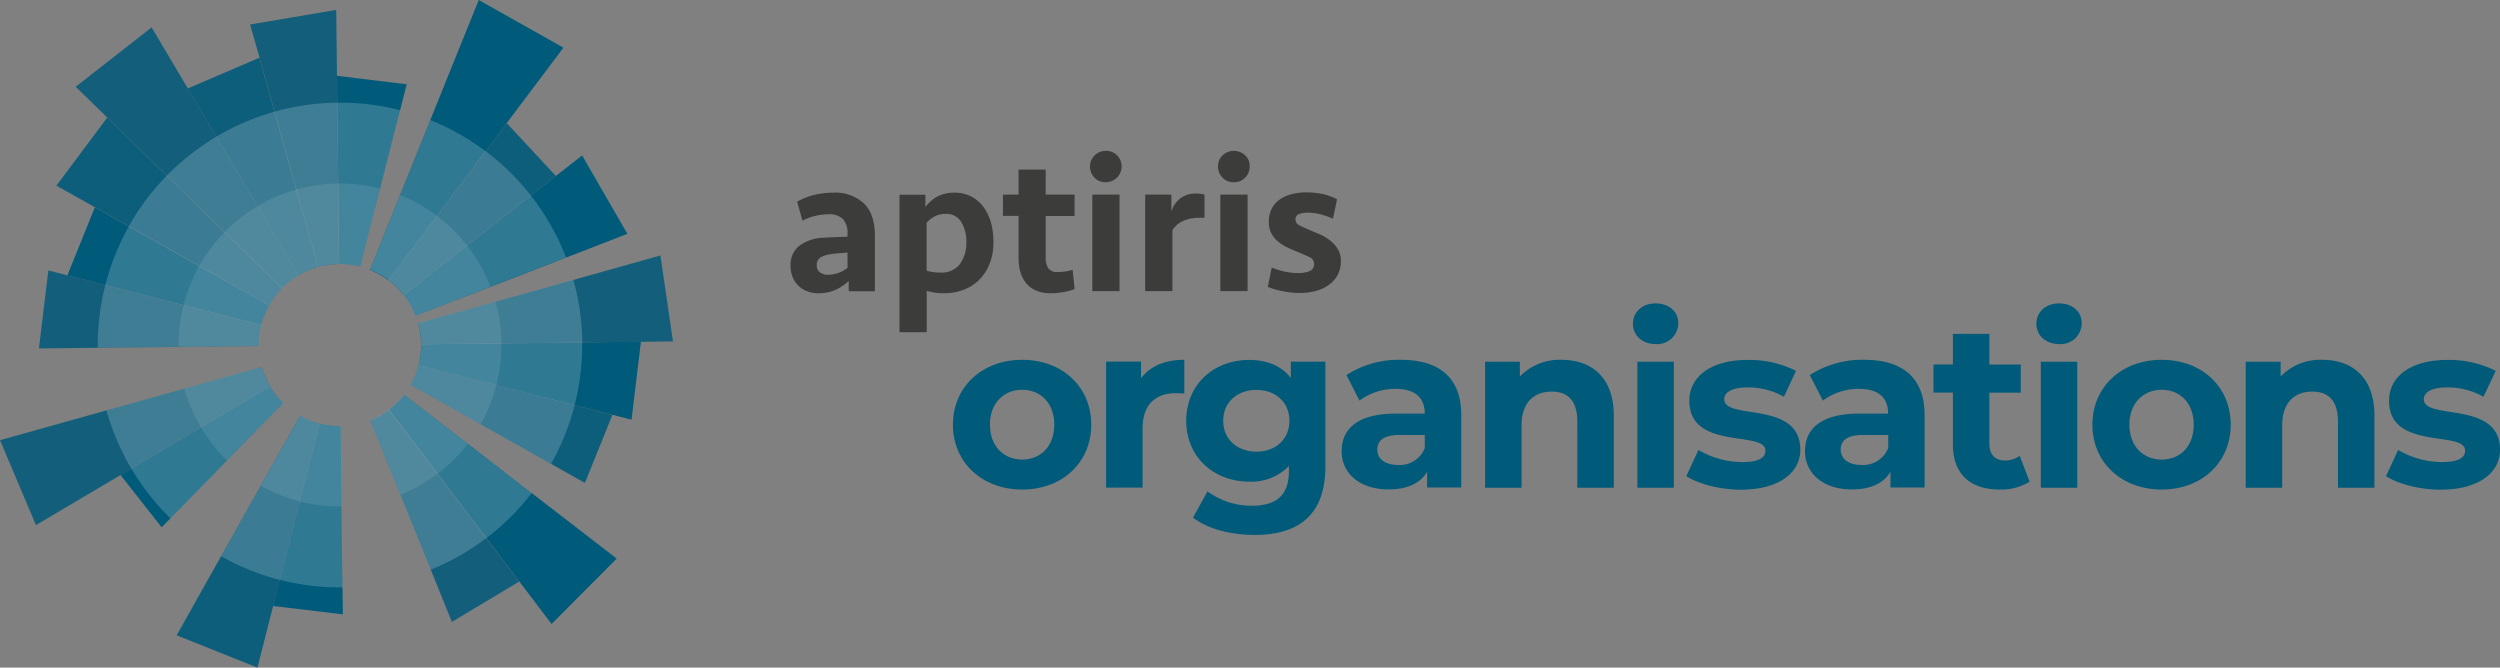 <?xml version="1.0" encoding="UTF-8"?> <svg xmlns="http://www.w3.org/2000/svg" width="488.959" height="130.578" viewBox="0 0 488.959 130.578"><rect x="0" y="0" width="488.959" height="130.578" fill="#808080" stroke="none"/><g id="aptiris-organisations" transform="translate(-1)"><path id="Tracé_592" data-name="Tracé 592" d="M746.055,276.2c-7.822,0-13.555,5.274-13.555,12.688s5.733,12.688,13.555,12.688,13.5-5.274,13.5-12.688S753.877,276.2,746.055,276.2Zm0,19.517c-3.567,0-6.319-2.573-6.319-6.828s2.752-6.828,6.319-6.828,6.268,2.573,6.268,6.828S749.622,295.717,746.055,295.717Z" transform="translate(-545.124 -205.828)" fill="#005a7a"></path><path id="Tracé_593" data-name="Tracé 593" d="M856.928,279.818v-3.261H850.1v24.638h7.134V289.576c0-4.714,2.6-6.854,6.548-6.854.56,0,.994.051,1.605.076v-6.6C861.591,276.2,858.661,277.448,856.928,279.818Z" transform="translate(-632.762 -205.828)" fill="#005a7a"></path><path id="Tracé_594" data-name="Tracé 594" d="M932.059,276.657v3.159c-1.885-2.4-4.714-3.516-8.153-3.516-6.828,0-12.306,4.714-12.306,11.9s5.5,11.9,12.306,11.9a10.151,10.151,0,0,0,7.771-3.057v1.045c0,4.433-2.191,6.726-7.236,6.726a14.567,14.567,0,0,1-8.688-2.8l-2.828,5.121c2.879,2.242,7.414,3.389,12.077,3.389,8.892,0,13.809-4.2,13.809-13.376v-20.51h-6.752Zm-6.726,17.58c-3.745,0-6.5-2.42-6.5-6.038s2.752-6.038,6.5-6.038,6.446,2.42,6.446,6.038S929.078,294.237,925.333,294.237Z" transform="translate(-678.592 -205.903)" fill="#005a7a"></path><path id="Tracé_595" data-name="Tracé 595" d="M1042.467,276.2a18.871,18.871,0,0,0-10.625,2.981l2.548,4.994a11.775,11.775,0,0,1,7.083-2.293c3.847,0,5.682,1.783,5.682,4.841h-5.682c-7.516,0-10.574,3.032-10.574,7.363,0,4.255,3.44,7.465,9.2,7.465,3.618,0,6.191-1.2,7.516-3.44v3.057h6.675V287.1C1054.34,279.691,1049.984,276.2,1042.467,276.2Zm4.714,17.224a5.253,5.253,0,0,1-5.274,3.338c-2.522,0-4.026-1.2-4.026-2.981,0-1.656,1.045-2.879,4.382-2.879h4.892v2.522Z" transform="translate(-767.496 -205.828)" fill="#005a7a"></path><path id="Tracé_596" data-name="Tracé 596" d="M1155.956,276.2a10.8,10.8,0,0,0-8.153,3.261v-2.879H1141V301.22h7.134V289.041c0-4.535,2.471-6.624,5.911-6.624,3.159,0,4.994,1.834,4.994,5.809V301.22h7.134V287.1C1166.173,279.589,1161.765,276.2,1155.956,276.2Z" transform="translate(-849.544 -205.828)" fill="#005a7a"></path><path id="Tracé_597" data-name="Tracé 597" d="M1255.366,244.314v24.638h7.134V244.314Zm3.567-11.414c-2.65,0-4.433,1.733-4.433,3.975s1.784,3.975,4.433,3.975a4.1,4.1,0,0,0,4.433-4.128C1263.367,234.556,1261.583,232.9,1258.933,232.9Z" transform="translate(-934.126 -173.56)" fill="#005a7a"></path><path id="Tracé_598" data-name="Tracé 598" d="M1302.914,283.969c0-1.274,1.376-2.293,4.586-2.293a14.068,14.068,0,0,1,7.083,1.834l2.37-5.07a20.254,20.254,0,0,0-9.478-2.14c-7.185,0-11.389,3.287-11.389,7.975,0,9.835,14.879,5.733,14.879,9.758,0,1.376-1.248,2.242-4.535,2.242a16.974,16.974,0,0,1-8.561-2.37l-2.37,5.121c2.293,1.5,6.5,2.65,10.676,2.65,7.363,0,11.618-3.261,11.618-7.822C1317.768,284.122,1302.914,288.2,1302.914,283.969Z" transform="translate(-964.68 -205.903)" fill="#005a7a"></path><path id="Tracé_599" data-name="Tracé 599" d="M1398.167,276.2a18.87,18.87,0,0,0-10.625,2.981l2.548,4.994a11.775,11.775,0,0,1,7.083-2.293c3.847,0,5.682,1.783,5.682,4.841h-5.682c-7.516,0-10.574,3.032-10.574,7.363,0,4.255,3.44,7.465,9.2,7.465,3.618,0,6.191-1.2,7.516-3.44v3.057h6.675V287.1C1410.015,279.691,1405.658,276.2,1398.167,276.2Zm4.714,17.224a5.253,5.253,0,0,1-5.274,3.338c-2.522,0-4.026-1.2-4.026-2.981,0-1.656,1.045-2.879,4.408-2.879h4.892Z" transform="translate(-1032.569 -205.828)" fill="#005a7a"></path><path id="Tracé_600" data-name="Tracé 600" d="M1502.067,280.148a4.849,4.849,0,0,1-2.879.917c-1.911,0-3.057-1.147-3.057-3.261V267.791h6.14v-5.5h-6.14V256.3H1489v5.987h-3.8v5.5h3.8v10.115c0,5.86,3.389,8.841,9.2,8.841a10.239,10.239,0,0,0,5.809-1.554Z" transform="translate(-1106.047 -190.998)" fill="#005a7a"></path><path id="Tracé_601" data-name="Tracé 601" d="M1565.066,244.314v24.638h7.134V244.314Zm3.567-11.414c-2.65,0-4.433,1.733-4.433,3.975s1.783,3.975,4.433,3.975a4.1,4.1,0,0,0,4.433-4.128C1573.067,234.556,1571.283,232.9,1568.633,232.9Z" transform="translate(-1164.919 -173.56)" fill="#005a7a"></path><path id="Tracé_602" data-name="Tracé 602" d="M1620.755,276.2c-7.822,0-13.554,5.274-13.554,12.688s5.733,12.688,13.554,12.688,13.5-5.274,13.5-12.688S1628.6,276.2,1620.755,276.2Zm0,19.517c-3.567,0-6.319-2.573-6.319-6.828s2.752-6.828,6.319-6.828,6.268,2.573,6.268,6.828S1624.347,295.717,1620.755,295.717Z" transform="translate(-1196.964 -205.828)" fill="#005a7a"></path><path id="Tracé_603" data-name="Tracé 603" d="M1739.881,276.2a10.8,10.8,0,0,0-8.153,3.261v-2.879H1724.9V301.22h7.134V289.041c0-4.535,2.471-6.624,5.911-6.624,3.159,0,4.994,1.834,4.994,5.809V301.22h7.134V287.1C1750.073,279.589,1745.69,276.2,1739.881,276.2Z" transform="translate(-1284.675 -205.828)" fill="#005a7a"></path><path id="Tracé_604" data-name="Tracé 604" d="M1839.989,283.969c0-1.274,1.376-2.293,4.586-2.293a14.067,14.067,0,0,1,7.083,1.834l2.4-5.07a20.253,20.253,0,0,0-9.478-2.14c-7.185,0-11.389,3.287-11.389,7.975,0,9.835,14.88,5.733,14.88,9.758,0,1.376-1.248,2.242-4.535,2.242a16.974,16.974,0,0,1-8.561-2.37l-2.37,5.121c2.293,1.5,6.5,2.65,10.676,2.65,7.363,0,11.618-3.261,11.618-7.822C1854.868,284.122,1839.989,288.2,1839.989,283.969Z" transform="translate(-1364.935 -205.903)" fill="#005a7a"></path><path id="Tracé_605" data-name="Tracé 605" d="M622.193,149.964a8.188,8.188,0,0,0-5.911-2.064,15.46,15.46,0,0,0-3.847.459,13.215,13.215,0,0,0-3.261,1.3l1.045,3.72a10.726,10.726,0,0,1,2.319-.892,11.113,11.113,0,0,1,2.8-.357,3.691,3.691,0,0,1,2.8.943,3.952,3.952,0,0,1,.892,2.777v.662c-.662.025-1.427.051-2.242.076s-1.631.076-2.395.127a8.344,8.344,0,0,0-4.765,1.554,4.679,4.679,0,0,0-1.733,3.949,5.912,5.912,0,0,0,.382,2.14,4.692,4.692,0,0,0,1.1,1.682,4.636,4.636,0,0,0,1.707,1.121,5.762,5.762,0,0,0,2.242.408,8.008,8.008,0,0,0,3.414-.688,9.145,9.145,0,0,0,2.522-1.707v2.013h5.121V156.053C624.334,153.352,623.62,151.314,622.193,149.964ZM619.034,162.6a6.924,6.924,0,0,1-1.707.968,5.639,5.639,0,0,1-2.089.382,2.557,2.557,0,0,1-1.605-.459,1.628,1.628,0,0,1-.612-1.4,1.682,1.682,0,0,1,.688-1.5,4.825,4.825,0,0,1,1.86-.637c.51-.076,1.1-.153,1.707-.2s1.2-.1,1.758-.153Z" transform="translate(-452.271 -110.217)" fill="#3c3c3b"></path><path id="Tracé_606" data-name="Tracé 606" d="M709.335,153.582a9.172,9.172,0,0,0-1.529-3.032,6.839,6.839,0,0,0-2.395-1.962,6.958,6.958,0,0,0-3.108-.688,7.044,7.044,0,0,0-3.414.764,7.133,7.133,0,0,0-2.319,2.038v-2.395H691.5v26.88h5.325v-8.077c.433.127.943.229,1.478.331a10.317,10.317,0,0,0,1.86.127,10.753,10.753,0,0,0,3.771-.637,8.735,8.735,0,0,0,3.083-1.911,9.5,9.5,0,0,0,2.089-3.159,11.428,11.428,0,0,0,.764-4.331A13.585,13.585,0,0,0,709.335,153.582Zm-6.013,8.281a4.549,4.549,0,0,1-3.949,1.656,8.244,8.244,0,0,1-1.4-.1,7.193,7.193,0,0,1-1.172-.28v-9.351a5.274,5.274,0,0,1,1.5-1.2,4.461,4.461,0,0,1,2.217-.535,3.377,3.377,0,0,1,3.057,1.58,7.267,7.267,0,0,1,.994,3.949A7.1,7.1,0,0,1,703.322,161.862Z" transform="translate(-514.571 -110.217)" fill="#3c3c3b"></path><path id="Tracé_607" data-name="Tracé 607" d="M784.913,139.245v-4.153h-5.656V130.2h-5.3v4.892H770.9v4.153h3.057V147.5a9.288,9.288,0,0,0,.357,2.726,6.206,6.206,0,0,0,1.1,2.166,5.317,5.317,0,0,0,1.936,1.452,7,7,0,0,0,2.879.535,14.144,14.144,0,0,0,2.548-.229,11.058,11.058,0,0,0,2.14-.586l-.382-3.771a9.718,9.718,0,0,1-2.879.433,2.057,2.057,0,0,1-1.911-.764,3.845,3.845,0,0,1-.484-2.089v-8.1h5.656Z" transform="translate(-573.741 -97.027)" fill="#3c3c3b"></path><path id="Tracé_608" data-name="Tracé 608" d="M838.159,124.361v18.88h5.325v-18.88Zm4.866-7.669a3.033,3.033,0,0,0-2.242-.892,3.081,3.081,0,0,0-2.217,5.223,2.864,2.864,0,0,0,2.217.917,3.1,3.1,0,0,0,2.242-5.249Z" transform="translate(-623.521 -86.296)" fill="#3c3c3b"></path><path id="Tracé_609" data-name="Tracé 609" d="M890.113,148.6a4.864,4.864,0,0,0-3.159.943,5.168,5.168,0,0,0-1.733,2.6V148.8H880.1v18.88h5.325V155.734a4.914,4.914,0,0,1,2.089-1.783,7.8,7.8,0,0,1,3.287-.611h.892V148.8A5.938,5.938,0,0,0,890.113,148.6Z" transform="translate(-655.118 -110.739)" fill="#3c3c3b"></path><path id="Tracé_610" data-name="Tracé 610" d="M936.459,124.361v18.88h5.325v-18.88Zm4.866-7.669a3.233,3.233,0,0,0-4.459,0,3.064,3.064,0,0,0-.866,2.166,3,3,0,0,0,.866,2.166,2.864,2.864,0,0,0,2.217.917,2.958,2.958,0,0,0,2.242-.917,3,3,0,0,0,.866-2.166A2.825,2.825,0,0,0,941.325,116.692Z" transform="translate(-696.775 -86.296)" fill="#3c3c3b"></path><path id="Tracé_611" data-name="Tracé 611" d="M987.831,158.681a6.635,6.635,0,0,0-1.58-1.682,9.6,9.6,0,0,0-1.987-1.147c-.713-.306-1.35-.561-1.885-.79-.739-.331-1.4-.637-1.936-.892a1.245,1.245,0,0,1-.815-1.172,1.04,1.04,0,0,1,.688-1.07,5.05,5.05,0,0,1,1.809-.255,9.161,9.161,0,0,1,2.471.331,17,17,0,0,1,2.344.841l.815-3.8a11.019,11.019,0,0,0-2.9-1.045,15.567,15.567,0,0,0-3.134-.306,11.424,11.424,0,0,0-2.879.357,6.919,6.919,0,0,0-2.318,1.045,5,5,0,0,0-1.554,1.783,5.369,5.369,0,0,0-.561,2.548,4.669,4.669,0,0,0,.484,2.268,5.123,5.123,0,0,0,1.274,1.58A8.359,8.359,0,0,0,978,158.452c.688.331,1.427.637,2.166.943.943.382,1.682.713,2.242.994a1.373,1.373,0,0,1,.841,1.3,1.4,1.4,0,0,1-.866,1.4,5.535,5.535,0,0,1-2.191.382,13.234,13.234,0,0,1-2.675-.28,16.459,16.459,0,0,1-2.548-.79l-.764,3.771a14.088,14.088,0,0,0,3.006.866,16.359,16.359,0,0,0,3.21.331,11.532,11.532,0,0,0,3.21-.408,7.6,7.6,0,0,0,2.548-1.2,5.7,5.7,0,0,0,1.707-1.962,5.78,5.78,0,0,0,.611-2.7A4.352,4.352,0,0,0,987.831,158.681Z" transform="translate(-725.243 -110.068)" fill="#3c3c3b"></path><path id="Tracé_612" data-name="Tracé 612" d="M344.137,335.052,331.4,347.842l-12.739-16.79L309.1,318.466l-9.5-12.535c.025-.025.051-.025.076-.051a16.356,16.356,0,0,0,2.9-2.879l12.459,9.605,12.51,9.656Z" transform="translate(-222.521 -225.8)" fill="#005a7a"></path><path id="Tracé_613" data-name="Tracé 613" d="M314.347,348.181l-13.172,7.9-4.128-10.191-5.936-14.65L285.2,316.664a15.729,15.729,0,0,0,3.643-2.064l9.5,12.535,9.554,12.586Z" transform="translate(-211.79 -234.444)" fill="#005a7a" opacity="0.85"></path><path id="Tracé_614" data-name="Tracé 614" d="M322.836,9.325,311.727,24.1l-4.153,5.529h0l-9.5,12.637-9.453,12.586a16.556,16.556,0,0,0-3.465-1.987.362.362,0,0,0-.153-.051l5.86-14.6,5.911-14.676L306.275,0Z" transform="translate(-211.641)" fill="#005a7a"></path><path id="Tracé_615" data-name="Tracé 615" d="M332.015,104.844l-4.917,3.847-12.459,9.758-12.383,9.707a15.207,15.207,0,0,0-2.956-2.9l9.453-12.586,9.5-12.637h0l4.153-5.529Z" transform="translate(-222.298 -70.423)" fill="#005a7a" opacity="0.9"></path><path id="Tracé_616" data-name="Tracé 616" d="M354.721,134.638,342.7,139.3l-14.752,5.707-14.65,5.656a16.229,16.229,0,0,0-2.217-3.949c-.025-.025-.051-.076-.076-.1l12.383-9.707h0l12.459-9.758,4.917-3.847,5.1-4Z" transform="translate(-231.016 -88.904)" fill="#005a7a"></path><path id="Tracé_617" data-name="Tracé 617" d="M371.762,212.916l-6.268.076L354,213.12l-15.8.178-15.72.178a14.872,14.872,0,0,0-.586-4.1l15.134-4.229,15.211-4.255,17.071-4.79Z" transform="translate(-239.139 -146.137)" fill="#005a7a" opacity="0.85"></path><path id="Tracé_618" data-name="Tracé 618" d="M365.717,262.3l-1.834,15.262-3.745-.968-7.389-1.885-15.313-3.9-15.236-3.9a15.638,15.638,0,0,0,.51-3.924v-.178l15.72-.178,15.8-.178Z" transform="translate(-239.363 -195.47)" fill="#005a7a"></path><path id="Tracé_619" data-name="Tracé 619" d="M355.666,290.033l-5.376,13.3-6.624-3.72-13.758-7.745-13.707-7.72a15.819,15.819,0,0,0,1.554-3.847l15.236,3.9,15.313,3.924Z" transform="translate(-234.892 -208.884)" fill="#005a7a" opacity="0.9"></path><path id="Tracé_620" data-name="Tracé 620" d="M210.376,57.309a15.952,15.952,0,0,0-4.1.586h0L202.045,42.76,197.79,27.524l-2.956-10.6L193,10.454,209.841,7.6l.153,12.918.051,5.274.178,15.8Z" transform="translate(-143.081 -5.664)" fill="#005a7a" opacity="0.85"></path><path id="Tracé_621" data-name="Tracé 621" d="M273.331,59.856l-1.3,5.1-3.924,15.313L264.21,95.5a15.948,15.948,0,0,0-3.924-.51h-.178l-.178-15.72-.178-15.8L259.7,58.2Z" transform="translate(-192.787 -43.371)" fill="#005a7a"></path><path id="Tracé_622" data-name="Tracé 622" d="M74.392,218.276a15.726,15.726,0,0,0-.484,4.1l-15.72.178-15.8.178-11.491.127L32.734,207.6l3.745.968,7.389,1.885,15.313,3.924Z" transform="translate(-22.282 -154.707)" fill="#005a7a" opacity="0.85"></path><path id="Tracé_623" data-name="Tracé 623" d="M92.192,178.36a15.818,15.818,0,0,0-1.554,3.847l-15.236-3.9-15.313-3.924L52.7,172.5l5.376-13.3,6.6,3.72,13.784,7.745Z" transform="translate(-38.528 -118.638)" fill="#005a7a"></path><path id="Tracé_624" data-name="Tracé 624" d="M88.4,123.7a15.583,15.583,0,0,0-2.471,3.312l-13.707-7.72-13.784-7.745L44.3,103.6l9.937-13.3,11.618,11.338L77.167,112.7Z" transform="translate(-32.268 -67.293)" fill="#005a7a" opacity="0.9"></path><path id="Tracé_625" data-name="Tracé 625" d="M102.694,69.486c-.535.331-1.07.688-1.58,1.07a18.842,18.842,0,0,0-1.682,1.478L88.2,61.027,76.884,49.969,65.291,38.657,59.1,32.618,73.954,21l7.083,11.949,5.58,9.427h0l8.051,13.606Z" transform="translate(-43.297 -15.65)" fill="#005a7a" opacity="0.85"></path><path id="Tracé_626" data-name="Tracé 626" d="M170.653,85.244h0a16.113,16.113,0,0,0-3.8,1.631l-8.026-13.529L150.78,59.74l-5.58-9.427L159.188,44.3h0l2.956,10.6L166.4,70.11Z" transform="translate(-107.46 -33.013)" fill="#005a7a" opacity="0.9"></path><path id="Tracé_627" data-name="Tracé 627" d="M224.257,362.5,210.6,360.87h0l1.3-5.121,3.924-15.313,3.9-15.236a15.909,15.909,0,0,0,3.924.484h.178L224,341.4l.178,15.8Z" transform="translate(-156.197 -242.344)" fill="#005a7a"></path><path id="Tracé_628" data-name="Tracé 628" d="M164.6,320.654l-3.9,15.236L156.779,351.2l-1.3,5.1L152.4,368.376l-15.8-6.319,8.688-15.465,7.745-13.784,7.72-13.707c.561.306,1.121.586,1.707.841A14.059,14.059,0,0,0,164.6,320.654Z" transform="translate(-101.051 -237.798)" fill="#005a7a" opacity="0.9"></path><path id="Tracé_629" data-name="Tracé 629" d="M125.323,299.861,114.316,311.1,103.258,322.41l-1.707,1.758L93.5,313.925l2.115-1.248h0l13.606-8.051,13.529-8.026A15.957,15.957,0,0,0,125.323,299.861Z" transform="translate(-68.932 -221.031)" fill="#005a7a"></path><path id="Tracé_630" data-name="Tracé 630" d="M53.843,285.5l-13.529,8.026-13.606,8.051h0l-2.115,1.248L8.032,312.631,1,296.019l20.841-5.835,15.211-4.255L52.186,281.7A15.324,15.324,0,0,0,53.843,285.5Z" transform="translate(0 -209.927)" fill="#005a7a" opacity="0.85"></path><path id="Tracé_631" data-name="Tracé 631" d="M117.274,288.758l-11.007,11.236L95.21,311.306a47.894,47.894,0,0,1-7.644-9.733h0A47.521,47.521,0,0,1,82.7,290.184l15.211-4.255,15.134-4.229a15.255,15.255,0,0,0,1.631,3.8A17.006,17.006,0,0,0,117.274,288.758Z" transform="translate(-60.884 -209.927)" fill="#fff" opacity="0.19"></path><path id="Tracé_632" data-name="Tracé 632" d="M194.368,336.884l.178,15.8h-.535a47.264,47.264,0,0,1-11.746-1.478h0a44.112,44.112,0,0,1-6.344-2.115,50.108,50.108,0,0,1-5.121-2.5l7.745-13.784,7.72-13.707c.561.306,1.121.586,1.707.841a15.3,15.3,0,0,0,6.038,1.2h.178Z" transform="translate(-126.537 -237.798)" fill="#fff" opacity="0.19"></path><path id="Tracé_633" data-name="Tracé 633" d="M316.719,322.236a47.131,47.131,0,0,1-8.663,8.637,1.4,1.4,0,0,0-.229.178H307.8a45.984,45.984,0,0,1-10.854,6.166l-5.936-14.65L285.1,307.994a15.731,15.731,0,0,0,3.643-2.064h0c.025-.025.051-.025.076-.051a16.356,16.356,0,0,0,2.9-2.879l12.459,9.605Z" transform="translate(-211.715 -225.8)" fill="#fff" opacity="0.19"></path><path id="Tracé_634" data-name="Tracé 634" d="M131.276,95.616l-3.9,15.236a15.948,15.948,0,0,0-3.924-.51h-.178a15.952,15.952,0,0,0-4.1.586h0a16.113,16.113,0,0,0-3.8,1.631c-.535.331-1.07.688-1.58,1.07a18.839,18.839,0,0,0-1.682,1.478,15.583,15.583,0,0,0-2.471,3.312h0a15.583,15.583,0,0,0-2.038,7.949l-15.72.178-15.8.178a47.389,47.389,0,0,1,6.089-23.771h0a47.319,47.319,0,0,1,7.414-9.886,46.565,46.565,0,0,1,5.019-4.433,51.3,51.3,0,0,1,4.714-3.21h0a47.484,47.484,0,0,1,11.363-4.866h0A47.469,47.469,0,0,1,122.945,78.8h.535a47.265,47.265,0,0,1,11.746,1.478Z" transform="translate(-55.955 -58.723)" fill="#fff" opacity="0.19"></path><path id="Tracé_635" data-name="Tracé 635" d="M294.067,130.469a16.23,16.23,0,0,0-2.217-3.949c-.025-.025-.051-.076-.076-.1a15.207,15.207,0,0,0-2.956-2.9,16.555,16.555,0,0,0-3.465-1.987.362.362,0,0,0-.153-.051l5.86-14.6L296.971,92.2a3.107,3.107,0,0,1,.433.178,47.745,47.745,0,0,1,10.37,5.911h0a46.686,46.686,0,0,1,8.841,8.663c.076.1.178.229.255.331a47.3,47.3,0,0,1,6.624,11.771l-14.752,5.707Z" transform="translate(-211.79 -68.709)" fill="#fff" opacity="0.19"></path><path id="Tracé_636" data-name="Tracé 636" d="M349.755,227.565a47.343,47.343,0,0,1-6.089,23.236l-13.758-7.745-13.707-7.72a15.818,15.818,0,0,0,1.554-3.847,15.639,15.639,0,0,0,.51-3.924v-.178a14.875,14.875,0,0,0-.586-4.1l15.134-4.229,15.211-4.255a47.026,47.026,0,0,1,1.758,12.23A3.763,3.763,0,0,0,349.755,227.565Z" transform="translate(-234.892 -160.072)" fill="#fff" opacity="0.19"></path><path id="Tracé_637" data-name="Tracé 637" d="M161.838,288.683l-11.007,11.236a30.435,30.435,0,0,1-2.956-3.338,34.312,34.312,0,0,1-2.14-3.159,30.442,30.442,0,0,1-3.236-7.593l15.134-4.229a15.256,15.256,0,0,0,1.631,3.8A15.447,15.447,0,0,0,161.838,288.683Z" transform="translate(-105.448 -209.852)" fill="#fff" opacity="0.09"></path><path id="Tracé_638" data-name="Tracé 638" d="M216.844,321.138l.178,15.72h-.357a31.353,31.353,0,0,1-7.822-.994h0a31.621,31.621,0,0,1-4.229-1.4,32.459,32.459,0,0,1-3.414-1.656l7.72-13.707c.561.306,1.121.586,1.707.841a15.3,15.3,0,0,0,6.038,1.2Z" transform="translate(-149.192 -237.798)" fill="#fff" opacity="0.09"></path><path id="Tracé_639" data-name="Tracé 639" d="M304.358,312.505a30.808,30.808,0,0,1-5.758,5.758c-.051.025-.1.076-.153.1h0a30.919,30.919,0,0,1-7.236,4.1L285.3,307.894a15.732,15.732,0,0,0,3.643-2.064h0c.025-.026.051-.026.076-.051a16.353,16.353,0,0,0,2.9-2.879Z" transform="translate(-211.864 -225.725)" fill="#fff" opacity="0.09"></path><path id="Tracé_640" data-name="Tracé 640" d="M177.486,141.894l-3.9,15.236a15.948,15.948,0,0,0-3.924-.51h-.178a15.951,15.951,0,0,0-4.1.586h0a16.113,16.113,0,0,0-3.8,1.631c-.535.331-1.07.688-1.58,1.07a18.841,18.841,0,0,0-1.682,1.478,15.583,15.583,0,0,0-2.471,3.312h0a15.583,15.583,0,0,0-2.038,7.949l-15.72.178A31.812,31.812,0,0,1,142.147,157h0a31.9,31.9,0,0,1,4.943-6.6,33.711,33.711,0,0,1,3.338-2.956,32.748,32.748,0,0,1,3.159-2.14,31.124,31.124,0,0,1,7.593-3.236h0a31.518,31.518,0,0,1,8.153-1.172h.357A31.607,31.607,0,0,1,177.486,141.894Z" transform="translate(-102.165 -105.001)" fill="#fff" opacity="0.09"></path><path id="Tracé_641" data-name="Tracé 641" d="M294.067,173.393a16.23,16.23,0,0,0-2.217-3.949c-.025-.025-.051-.076-.076-.1a15.206,15.206,0,0,0-2.956-2.9,16.556,16.556,0,0,0-3.465-1.987.362.362,0,0,0-.153-.051l5.86-14.6c.1.025.178.076.28.1a31.6,31.6,0,0,1,12.79,9.733h0c.051.076.127.153.178.229a31.244,31.244,0,0,1,4.408,7.847Z" transform="translate(-211.79 -111.633)" fill="#fff" opacity="0.09"></path><path id="Tracé_642" data-name="Tracé 642" d="M333.959,240.01a31.106,31.106,0,0,1-.994,7.847,31.548,31.548,0,0,1-3.057,7.644l-13.707-7.72a15.817,15.817,0,0,0,1.554-3.847,15.639,15.639,0,0,0,.51-3.924v-.178a14.875,14.875,0,0,0-.586-4.1l15.134-4.229a32.215,32.215,0,0,1,1.172,8.153A1.68,1.68,0,0,0,333.959,240.01Z" transform="translate(-234.892 -172.517)" fill="#fff" opacity="0.09"></path></g></svg> 